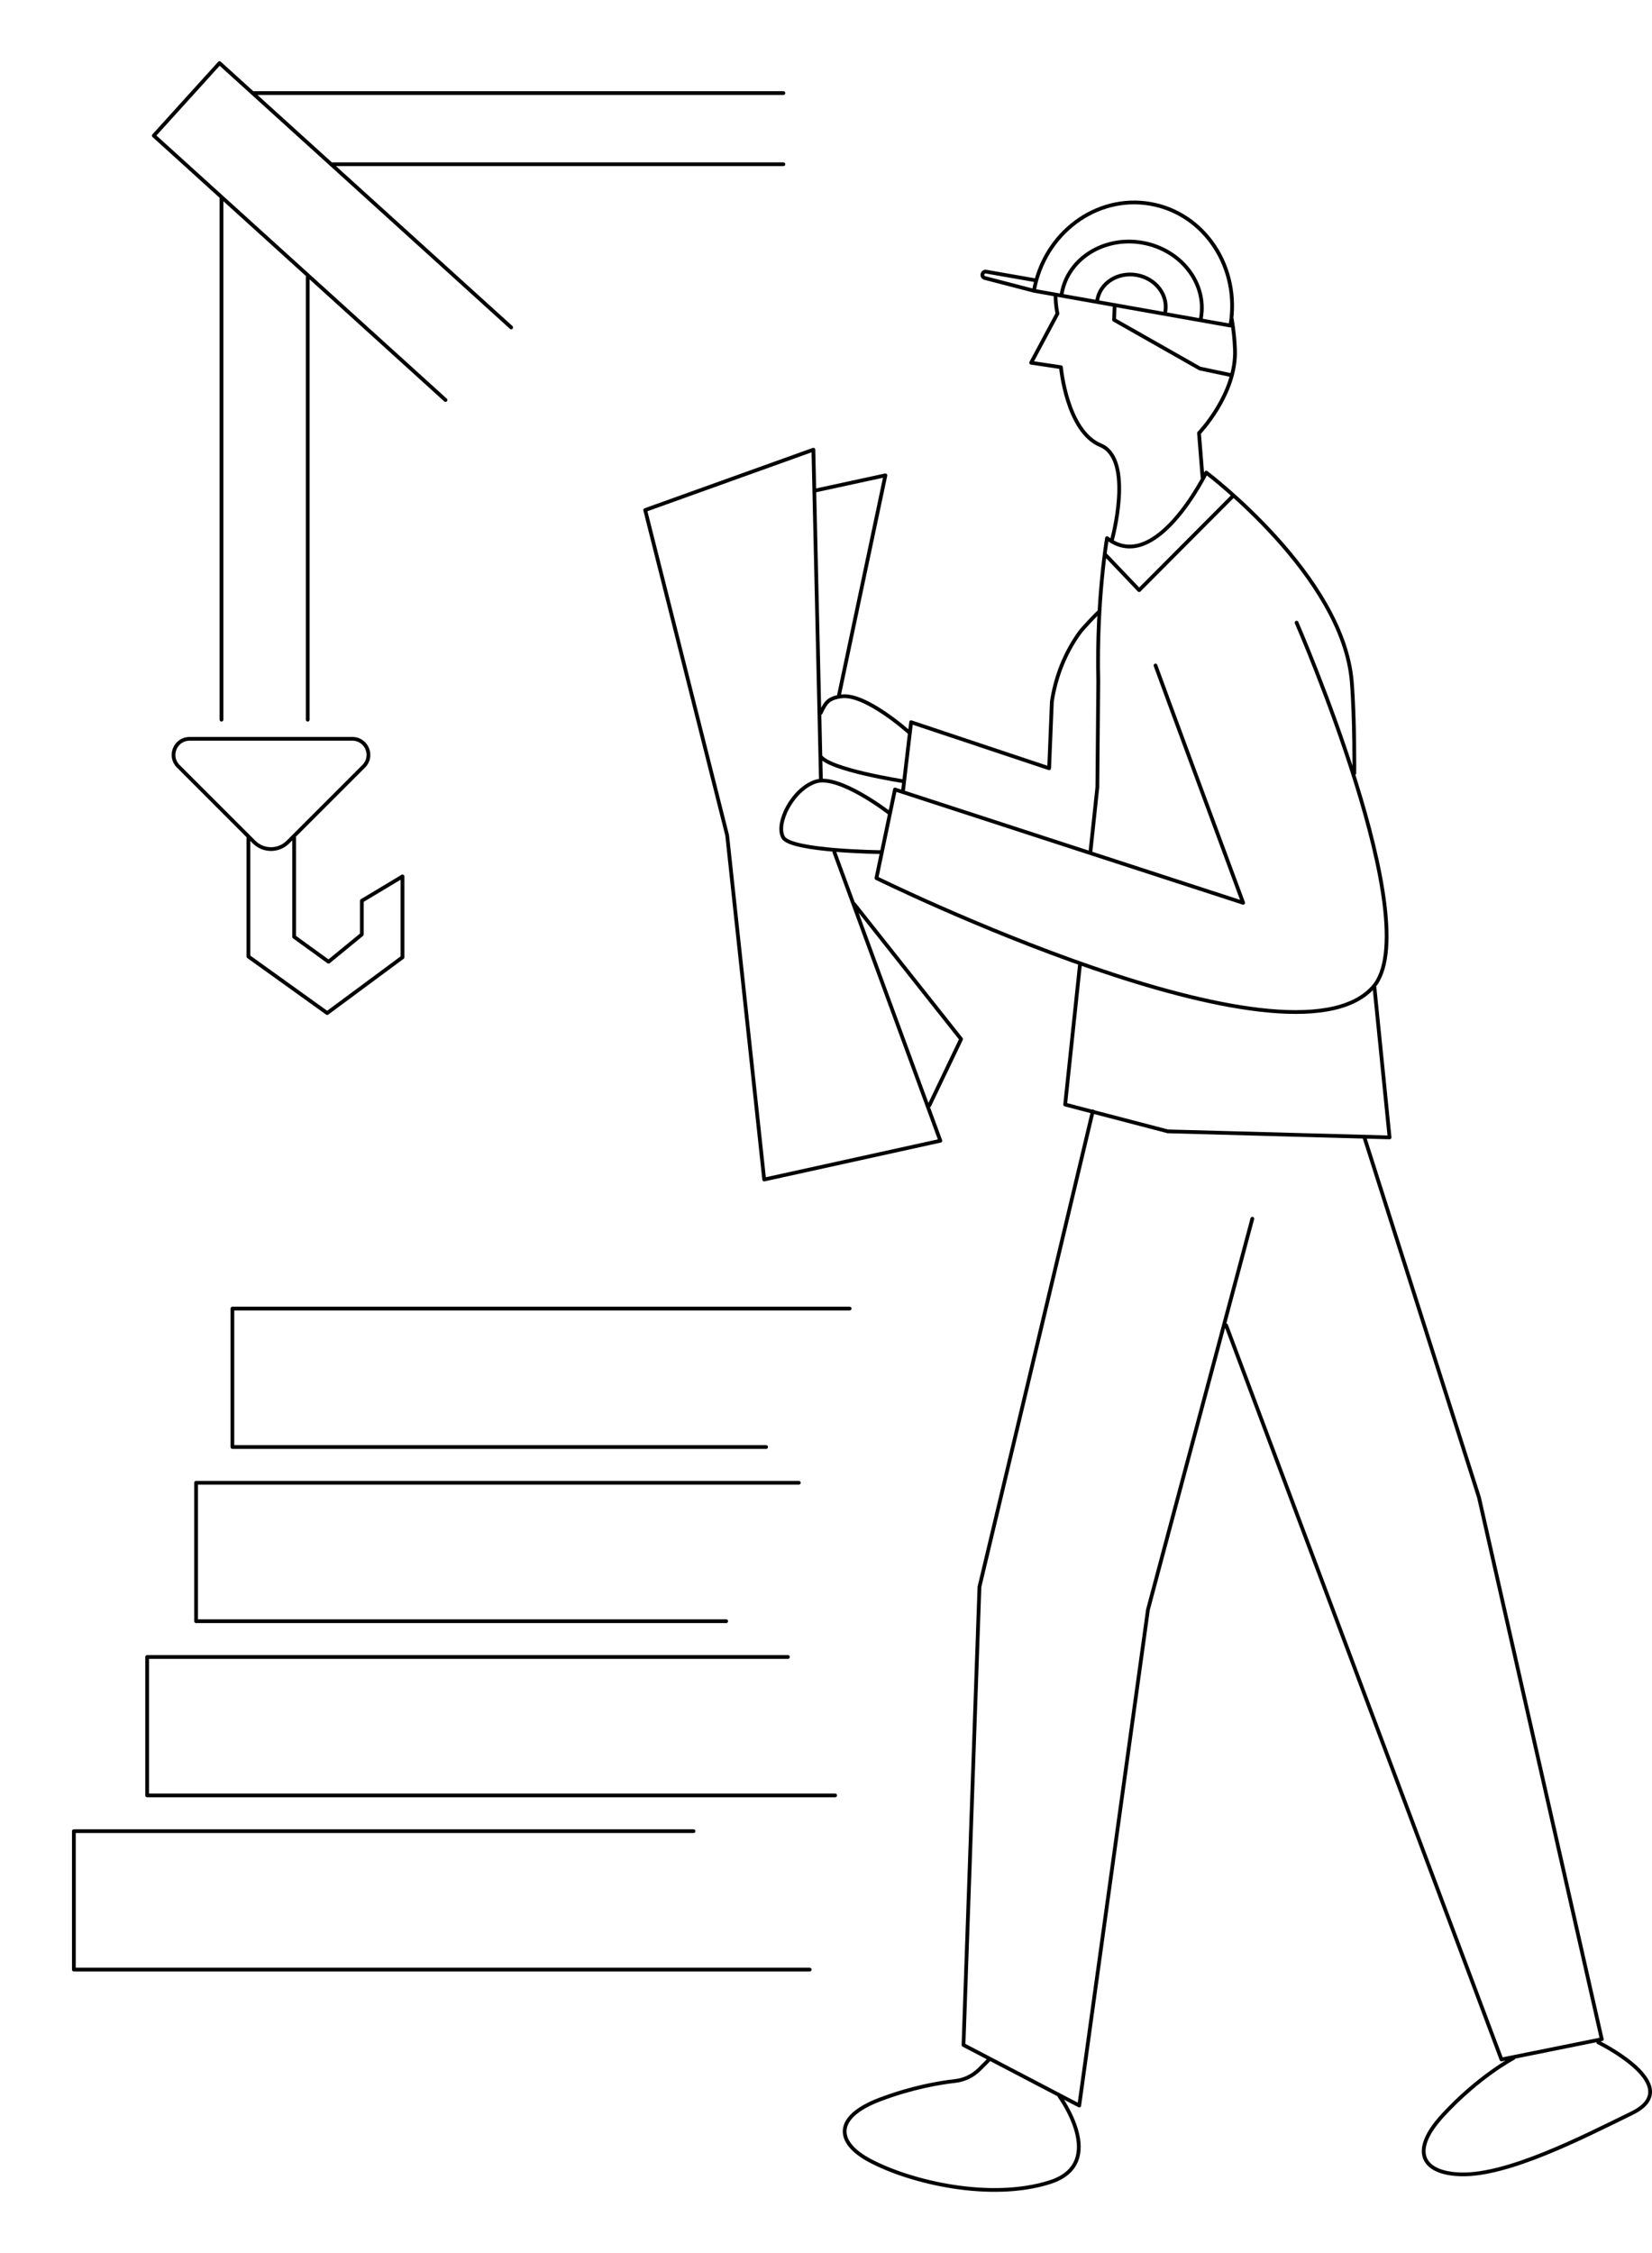 <svg xmlns="http://www.w3.org/2000/svg" width="440" height="600" viewBox="0 0 440 600"><defs><style>.cls-1{fill:none;stroke:#000;stroke-linecap:round;stroke-linejoin:round;}</style></defs><path class="cls-1" d="M282.173,558.224s13.153,17.902-2.547,22.904c-15.7,5.002-37.034.095-48.072-5.829-8.841-4.745-9.593-11.488,2.794-16.183,8.531-3.234,15.884-4.468,20.043-4.937,2.425-.273,4.689-1.344,6.416-3.068l2.628-2.625M403.091,548.078s-9.221,4.833-18.817,15.255c-8.964,9.736-5.262,15.427,4.774,15.713,12.53.358,32.306-9.782,45.596-16.29,14.794-7.245-8.934-18.851-8.934-18.851M281.125,78.472c.032,2.982.524,5.04.524,5.04l-7.012,13.087,7.939,1.193s1.531,17.055,10.544,20.778c9.013,3.723,3.022,25.315,3.022,25.315M320.288,127.094l-.942-11.762s9.998-10.375,9.584-22.181c-.094-2.67-.377-5.43-.858-8.183M296.888,81.199l-.163,3.973,22.855,12.969,8.524,1.801M307.765,177.225c.544,1.63,23.342,63.202,23.342,63.202l-92.734-30.18-4.939,23.595s109.772,54.049,132.242,29.082c14.816-16.462-20.342-97.112-20.342-97.112M236.839,216.488s-13.359-10.384-19.583-8.35c-6.224,2.034-10.775,11.26-8.638,14.896,2.137,3.636,26.034,3.889,26.034,3.889M242.221,195.111s-11.604-10.506-18.098-9.664c-3.63.471-4.279,1.802-5.517,4.391M218.493,201.323c2.137,3.636,22.132,6.731,22.132,6.731M327.707,86.698h0c2.715-15.335-6.797-29.84-21.246-32.398h0c-14.449-2.559-28.364,7.798-31.079,23.133h0s52.326,9.265,52.326,9.265ZM326.575,352.934l73.329,195.515,26.722-5.389-32.71-144.298-30.447-95.662M291.058,295.941l-30.188,126.658-4.249,121.99,30.829,16.123,18.301-132.055,27.796-104.102M287.676,256.543l-3.977,37.603,27.334,7.142,59.069,1.608-4.022-39.935M360.716,205.909s.129-14.322-.681-24.337c-2.288-28.297-38.767-55.722-38.767-55.722,0,0-13.504,27.625-26.422,17.447,0,0-2.841,16.53-2.327,38.072l-.244,28.262-1.864,17.412M275.996,74.679l-13.328-2.332c-1.089-.191-1.436,1.408-.366,1.686l13.079,3.4M218.64,207.516l-2.002-87.762-44.796,16.077,21.835,86.629,9.859,91.652,46.917-10.327-28.244-76.903M223.466,185.108l12.355-58.526-18.869,4.091M247.539,294.355l8.441-17.635-28.465-35.942M240.486,210.82l2.185-18.492,36.761,12.268.723-17.729c.995-6.623,3.483-12.954,7.396-18.39.862-1.198,4.635-5.129,5.143-5.535M319.865,84.706c1.647-9.256-5.314-18.235-15.549-20.057-10.235-1.822-19.867,4.205-21.515,13.46M310.366,83.04c.804-4.519-2.595-8.903-7.592-9.793-4.997-.889-9.7,2.053-10.504,6.572M294.582,147.91l8.826,9.25,24.851-24.939"/><path class="cls-1" d="M136.162,87.206L58.47,16.803l-17.505,19.318,77.691,70.403M81.956,73.801v117.853M58.994,52.48v139.175M93.852,196.751h-43.351c-3.812,0-5.721,4.609-3.025,7.304l20.192,20.192c2.49,2.49,6.528,2.49,9.018,0l20.192-20.192c2.695-2.695.786-7.304-3.025-7.304ZM66.163,223.109v31.618l20.979,15.06,20.056-14.849v-21.547l-10.828,6.494v8.963l-8.864,7.271-9.162-6.634v-26.475M67.344,24.786h141.312M88.623,43.739h120.032"/><path class="cls-1" d="M226.3,348.481H61.897v36.865h142.16M212.761,394.87H52.226v36.865h141.193M209.86,441.259H39.191v36.865h183.241M184.716,487.648H19.675v36.865h195.988"/></svg>